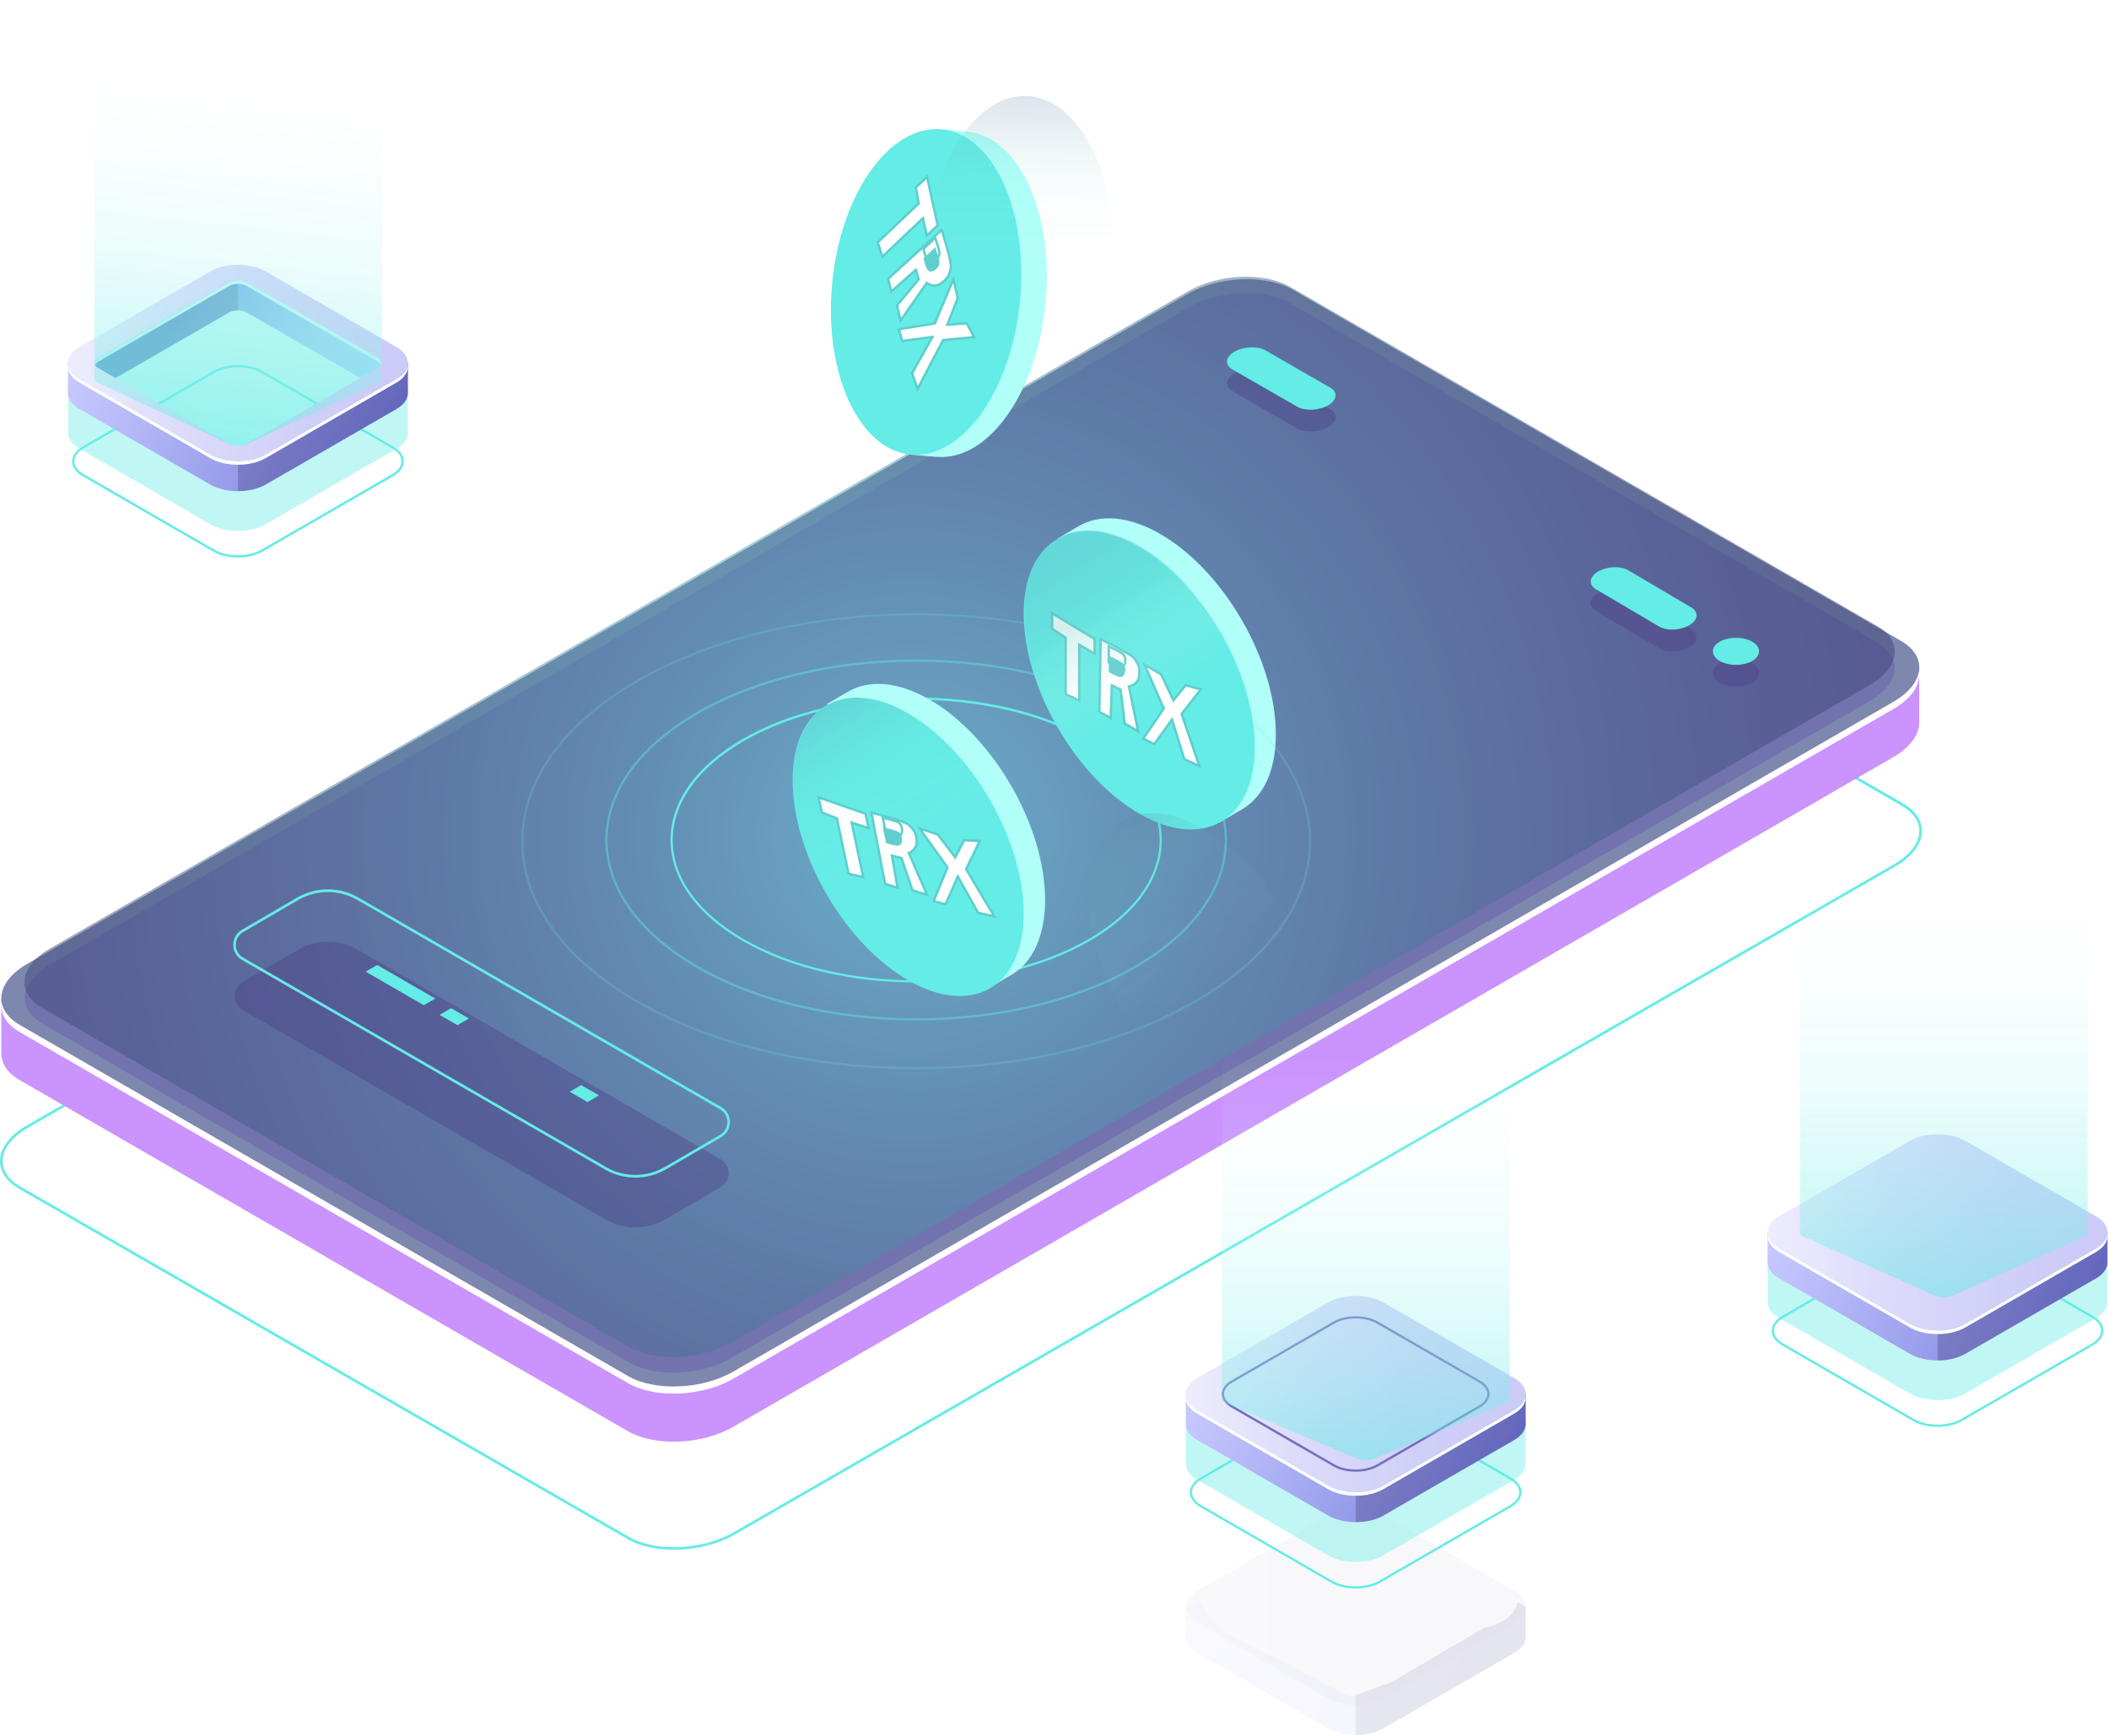 <svg width="894" height="736" viewBox="0 0 894 736" fill="none" xmlns="http://www.w3.org/2000/svg">
<g opacity="0.82">
<path d="M285.738 656.996C278.338 656.996 271.276 655.515 266.034 652.469L8.016 503.927C2.831 500.937 0 496.801 0 492.245C0 486.795 4.092 481.29 11.239 477.181L503.341 193.876C516.71 186.163 537.058 185.352 548.661 192.032L806.68 340.573C811.865 343.564 814.695 347.7 814.695 352.255C814.695 357.705 810.604 363.211 803.457 367.319L311.354 650.624C304.039 654.816 294.65 656.996 285.738 656.996ZM266.595 651.519C277.89 658.03 297.733 657.192 310.794 649.674L802.896 366.369C809.679 362.456 813.574 357.314 813.574 352.283C813.574 348.147 810.912 344.346 806.119 341.579L548.1 193.038C536.806 186.526 516.962 187.364 503.901 194.882L11.771 478.159C4.989 482.072 1.093 487.214 1.093 492.245C1.093 496.381 3.756 500.182 8.548 502.949L266.595 651.519Z" fill="#42E8E0"/>
<path d="M813.572 283.328L776.545 289.714L547.998 157.768C536.543 151.158 516.517 151.97 503.269 159.616L66.033 412.054L0.55 423.341V446.56H0.578C0.55 450.789 3.071 454.851 8.28 457.847L266.124 606.711C277.579 613.321 297.605 612.509 310.853 604.862L802.621 320.943C809.735 316.826 813.432 311.589 813.544 306.575H813.572V283.328Z" fill="#BE7BFE"/>
<path d="M266.129 583.324L8.285 434.46C-3.17 427.85 -1.742 416.283 11.506 408.637L503.274 124.69C516.522 117.043 536.548 116.203 548.003 122.841L805.847 271.705C817.302 278.315 815.873 289.882 802.626 297.528L310.858 581.475C297.61 589.093 277.584 589.934 266.129 583.324Z" fill="#626C9C"/>
<path d="M802.625 297.528L310.857 581.475C297.609 589.122 277.583 589.962 266.127 583.324L8.284 434.46C3.691 431.799 1.198 428.354 0.666 424.685C-0.034 429.447 2.43 434.096 8.284 437.485L266.127 586.321C277.583 592.931 297.609 592.118 310.857 584.472L802.625 300.553C810.551 295.988 814.22 289.994 813.436 284.504C812.763 289.098 809.122 293.775 802.625 297.528Z" fill="white"/>
<path opacity="0.51" d="M266.638 577.554L17.982 433.956C6.89 427.542 8.291 416.367 21.09 408.973L503.728 130.403C516.527 123.009 535.909 122.197 547 128.611L795.657 272.209C806.748 278.623 805.348 289.798 792.548 297.192L309.911 575.762C297.111 583.156 277.729 583.968 266.638 577.554Z" fill="#453C9E"/>
<path opacity="0.5" d="M266.558 570.965L17.842 427.248C6.749 420.829 8.149 409.644 20.952 402.244L503.704 123.443C516.507 116.043 535.893 115.23 546.987 121.649L795.702 265.366C806.796 271.786 805.396 282.97 792.593 290.37L309.841 569.171C297.038 576.571 277.652 577.384 266.558 570.965Z" fill="url(#paint0_radial)"/>
<path opacity="0.4" d="M742.801 289.391C738.968 291.635 732.798 291.635 728.966 289.391C725.134 287.147 725.134 283.494 728.966 281.25C732.798 279.006 738.968 279.006 742.801 281.25C746.604 283.494 746.604 287.147 742.801 289.391Z" fill="#24126A"/>
<path opacity="0.4" d="M690.2 250.94L716.98 266.75C720.241 268.687 719.851 272.048 716.061 274.27C712.271 276.492 706.558 276.748 703.298 274.811L676.517 259.002C673.256 257.065 673.647 253.703 677.437 251.481C681.199 249.259 686.912 249.032 690.2 250.94Z" fill="#24126A"/>
<path opacity="0.4" d="M536.414 157.754L563.881 173.551C567.225 175.486 566.825 178.845 562.938 181.065C559.05 183.285 553.22 183.541 549.847 181.606L522.38 165.809C519.036 163.873 519.436 160.515 523.323 158.295C527.182 156.046 533.041 155.818 536.414 157.754Z" fill="#24126A"/>
<path d="M742.791 280.185C738.961 282.429 732.794 282.429 728.964 280.185C725.134 277.942 725.134 274.288 728.964 272.044C732.794 269.8 738.961 269.8 742.791 272.044C746.622 274.288 746.593 277.942 742.791 280.185Z" fill="#42E8E0"/>
<path d="M690.2 241.746L716.98 257.548C720.241 259.484 719.851 262.844 716.061 265.065C712.271 267.286 706.558 267.542 703.298 265.606L676.517 249.804C673.256 247.867 673.647 244.508 677.437 242.287C681.199 240.066 686.912 239.809 690.2 241.746Z" fill="#42E8E0"/>
<path d="M536.414 148.528L563.881 164.338C567.225 166.275 566.825 169.636 562.938 171.858C559.05 174.08 553.22 174.336 549.847 172.399L522.38 156.59C519.036 154.652 519.436 151.291 523.323 149.069C527.182 146.847 533.041 146.619 536.414 148.528Z" fill="#42E8E0"/>
<path d="M821.339 604.89C817.558 604.89 813.777 604.05 810.892 602.397L755.492 570.412C752.607 568.759 751.038 566.519 751.038 564.11C751.038 561.701 752.635 559.461 755.492 557.808L810.892 525.823C816.662 522.518 826.016 522.49 831.786 525.823L887.186 557.808C890.071 559.461 891.64 561.701 891.64 564.11C891.64 566.519 890.043 568.759 887.186 570.412L831.786 602.397C828.901 604.05 825.12 604.89 821.339 604.89ZM821.339 524.282C817.726 524.282 814.113 525.067 811.368 526.663L755.968 558.648C753.391 560.133 751.991 562.065 751.991 564.11C751.991 566.155 753.391 568.087 755.968 569.572L811.368 601.557C816.858 604.722 825.792 604.722 831.282 601.557L886.682 569.572C889.231 568.087 890.659 566.155 890.659 564.11C890.659 562.065 889.259 560.133 886.682 558.648L831.282 526.663C828.537 525.067 824.924 524.282 821.339 524.282Z" fill="#42E8E0"/>
<path opacity="0.4" d="M893.343 551.814V532.853L889.87 530.92C888.89 536.858 881.916 540.751 876.09 541.563L836.402 564.782L819.065 571.028L763.777 542.487L765.066 541.759C760.332 539.547 757.783 534.505 755.235 529.884L751.509 532.096L749.297 532.713V552.01C749.297 554.475 750.921 556.94 754.17 558.788L809.57 590.774C816.068 594.527 826.599 594.527 833.097 590.774L888.498 558.788C891.691 556.94 893.315 554.531 893.371 552.122C893.371 552.038 893.343 551.926 893.343 551.814Z" fill="#42E8E0"/>
<path d="M893.345 534.954V522.406L889.872 520.473C888.892 526.411 881.917 530.304 876.092 531.116L836.404 554.335L819.067 560.581L763.779 532.041L765.067 531.313C760.334 529.1 757.785 524.058 755.236 519.437L751.511 521.65L749.299 522.266V535.15C749.299 537.614 750.923 540.079 754.172 541.928L809.572 573.913C816.07 577.666 826.601 577.666 833.099 573.913L888.499 541.928C891.692 540.079 893.317 537.67 893.373 535.262C893.373 535.178 893.345 535.066 893.345 534.954Z" fill="url(#paint1_linear)"/>
<path opacity="0.3" d="M876.09 531.116L836.403 554.335L821.334 559.769V576.742C825.592 576.742 829.849 575.817 833.098 573.941L888.498 541.955C891.691 540.107 893.316 537.698 893.372 535.289C893.372 535.177 893.372 535.065 893.372 534.953V522.406L890.207 520.641H889.87C888.778 526.467 881.888 530.304 876.09 531.116Z" fill="#0F054C"/>
<path d="M809.571 561.197L754.171 529.212C747.673 525.459 747.673 519.381 754.171 515.628L809.571 483.642C816.069 479.889 826.6 479.889 833.098 483.642L888.498 515.628C894.996 519.381 894.996 525.459 888.498 529.212L833.098 561.197C826.6 564.922 816.041 564.922 809.571 561.197Z" fill="url(#paint2_linear)"/>
<path d="M888.499 529.212L833.099 561.197C826.601 564.95 816.07 564.95 809.572 561.197L754.172 529.212C751.259 527.531 749.663 525.403 749.355 523.19C748.962 525.907 750.587 528.68 754.172 530.752L809.572 562.738C816.07 566.491 826.601 566.491 833.099 562.738L888.499 530.752C892.085 528.68 893.681 525.879 893.317 523.19C892.981 525.375 891.384 527.531 888.499 529.212Z" fill="white"/>
<g opacity="0.3">
<path opacity="0.3" d="M646.706 693.732V681.184L643.233 679.251C642.252 685.189 635.278 689.082 629.453 689.895L589.765 713.113L572.428 719.359L517.14 690.819L518.428 690.091C513.695 687.878 511.146 682.836 508.597 678.215L504.872 680.428L502.66 681.044V693.928C502.66 696.392 504.284 698.857 507.533 700.706L562.933 732.691C569.431 736.444 579.962 736.444 586.46 732.691L641.86 700.706C645.053 698.857 646.678 696.448 646.734 694.04C646.706 693.956 646.678 693.844 646.706 693.732Z" fill="url(#paint3_linear)"/>
<path opacity="0.3" d="M629.451 689.894L589.764 713.113L574.695 718.547V735.52C578.952 735.52 583.21 734.595 586.459 732.719L641.859 700.733C645.052 698.885 646.676 696.476 646.732 694.068C646.732 693.955 646.732 693.843 646.732 693.731V681.184L643.567 679.419H643.231C642.111 685.245 635.221 689.082 629.451 689.894Z" fill="#0F054C"/>
<g opacity="0.3">
<path opacity="0.3" d="M562.903 719.975L507.503 687.99C501.005 684.237 501.005 678.159 507.503 674.406L562.903 642.421C569.401 638.667 579.932 638.667 586.43 642.421L641.83 674.406C648.328 678.159 648.328 684.237 641.83 687.99L586.43 719.975C579.932 723.7 569.373 723.7 562.903 719.975Z" fill="url(#paint4_linear)"/>
</g>
<g opacity="0.3">
<path opacity="0.3" d="M562.903 719.975L507.503 687.99C501.005 684.237 501.005 678.159 507.503 674.406L562.903 642.421C569.401 638.667 579.932 638.667 586.43 642.421L641.83 674.406C648.328 678.159 648.328 684.237 641.83 687.99L586.43 719.975C579.932 723.7 569.373 723.7 562.903 719.975Z" fill="#0F054C"/>
</g>
</g>
<path d="M574.67 673.426C570.889 673.426 567.108 672.585 564.223 670.933L508.823 638.947C505.938 637.295 504.369 635.054 504.369 632.646C504.369 630.237 505.966 627.996 508.823 626.344L564.223 594.358C569.992 591.025 579.347 591.025 585.117 594.358L640.517 626.344C643.402 627.996 644.97 630.237 644.97 632.646C644.97 635.054 643.374 637.295 640.517 638.947L585.117 670.933C582.232 672.613 578.451 673.426 574.67 673.426ZM564.699 670.093C570.189 673.257 579.123 673.257 584.613 670.093L640.013 638.107C642.59 636.623 643.99 634.69 643.99 632.646C643.99 630.601 642.59 628.668 640.013 627.184L584.613 595.199C579.123 592.034 570.189 592.034 564.699 595.199L509.299 627.184C506.722 628.668 505.322 630.601 505.322 632.646C505.322 634.69 506.722 636.623 509.299 638.107L564.699 670.093Z" fill="#42E8E0"/>
<path opacity="0.4" d="M646.709 620.378V601.417L643.236 599.484C642.256 605.422 635.282 609.315 629.456 610.127L589.768 633.346L572.431 639.592L517.143 611.051L518.431 610.323C513.698 608.111 511.149 603.069 508.6 598.448L504.875 600.66L502.663 601.277V620.574C502.663 623.039 504.287 625.504 507.536 627.352L562.936 659.338C569.434 663.091 579.965 663.091 586.463 659.338L641.863 627.352C645.056 625.504 646.681 623.095 646.737 620.686C646.709 620.574 646.681 620.462 646.709 620.378Z" fill="#42E8E0"/>
<path d="M646.712 603.489V590.941L643.239 589.009C642.259 594.946 635.285 598.84 629.459 599.652L589.771 622.871L572.434 629.116L517.146 600.576L518.434 599.848C513.701 597.635 511.152 592.594 508.604 587.972L504.878 590.185L502.666 590.801V603.685C502.666 606.15 504.29 608.614 507.539 610.463L562.94 642.448C569.437 646.201 579.968 646.201 586.466 642.448L641.867 610.463C645.06 608.614 646.684 606.206 646.74 603.797C646.712 603.713 646.684 603.601 646.712 603.489Z" fill="url(#paint5_linear)"/>
<path opacity="0.3" d="M629.458 599.652L589.77 622.871L574.701 628.304V645.277C578.959 645.277 583.216 644.353 586.465 642.476L641.865 610.491C645.058 608.643 646.682 606.234 646.739 603.825C646.739 603.713 646.739 603.601 646.739 603.489V590.941L643.574 589.177H643.237C642.117 595.002 635.227 598.868 629.458 599.652Z" fill="#0F054C"/>
<path d="M562.91 629.733L507.509 597.747C501.012 593.994 501.012 587.916 507.509 584.163L562.91 552.178C569.408 548.425 579.939 548.425 586.437 552.178L641.837 584.163C648.335 587.916 648.335 593.994 641.837 597.747L586.437 629.733C579.939 633.486 569.38 633.486 562.91 629.733Z" fill="url(#paint6_linear)"/>
<path d="M574.675 623.907C571.258 623.907 567.841 623.151 565.237 621.666L521.964 596.683C519.359 595.17 517.931 593.154 517.931 590.941C517.931 588.757 519.359 586.712 521.964 585.228L565.237 560.244C570.446 557.247 578.905 557.247 584.114 560.244L627.387 585.228C629.992 586.74 631.42 588.757 631.42 590.969C631.42 593.154 629.992 595.198 627.387 596.683L584.114 621.666C581.509 623.179 578.092 623.907 574.675 623.907ZM565.713 620.826C570.642 623.683 578.68 623.683 583.61 620.826L626.883 595.843C629.179 594.526 630.44 592.79 630.44 590.969C630.44 589.149 629.179 587.412 626.883 586.068L583.61 561.084C578.68 558.228 570.642 558.228 565.713 561.084L522.44 586.068C520.143 587.384 518.883 589.121 518.883 590.941C518.883 592.762 520.143 594.498 522.44 595.815L565.713 620.826Z" fill="#5351AF"/>
<path d="M641.838 597.747L586.438 629.733C579.94 633.486 569.409 633.486 562.911 629.733L507.511 597.747C504.598 596.067 503.001 593.938 502.693 591.726C502.301 594.442 503.926 597.215 507.511 599.288L562.911 631.273C569.409 635.026 579.94 635.026 586.438 631.273L641.838 599.288C645.423 597.215 647.019 594.414 646.655 591.726C646.319 593.938 644.723 596.067 641.838 597.747Z" fill="white"/>
<path d="M100.858 236.358C97.076 236.358 93.295 235.518 90.411 233.865L35.01 201.88C32.126 200.227 30.557 197.987 30.557 195.578C30.557 193.169 32.154 190.929 35.01 189.276L90.411 157.291C96.18 153.958 105.535 153.958 111.305 157.291L166.705 189.276C169.59 190.929 171.158 193.169 171.158 195.578C171.158 197.987 169.562 200.227 166.705 201.88L111.305 233.865C108.42 235.518 104.639 236.358 100.858 236.358ZM100.858 155.722C97.245 155.722 93.659 156.507 90.887 158.103L35.486 190.088C32.91 191.573 31.509 193.505 31.509 195.55C31.509 197.595 32.91 199.527 35.486 201.012L90.887 232.997C96.376 236.162 105.311 236.162 110.801 232.997L166.201 201.012C168.778 199.527 170.178 197.595 170.178 195.55C170.178 193.505 168.778 191.573 166.201 190.088L110.801 158.103C108.084 156.535 104.471 155.722 100.858 155.722Z" fill="#42E8E0"/>
<path opacity="0.4" d="M172.895 183.282V164.321L169.422 162.388C168.442 168.326 161.468 172.219 155.642 173.031L115.954 196.25L98.617 202.496L43.329 173.956L44.618 173.228C39.884 171.015 37.335 165.973 34.787 161.352L31.062 163.565L28.849 164.181V183.479C28.849 185.943 30.473 188.408 33.722 190.257L89.123 222.242C95.621 225.995 106.152 225.995 112.65 222.242L168.05 190.257C171.243 188.408 172.867 185.999 172.923 183.591C172.895 183.507 172.895 183.395 172.895 183.282Z" fill="#42E8E0"/>
<path d="M172.892 166.421V153.874L169.419 151.941C168.438 157.879 161.464 161.772 155.639 162.584L115.923 185.803L98.586 192.049L43.298 163.508L44.586 162.78C39.853 160.568 37.304 155.526 34.755 150.905L31.03 153.117L28.817 153.734V166.617C28.817 169.082 30.442 171.547 33.691 173.395L89.091 205.409C95.589 209.162 106.12 209.162 112.618 205.409L168.018 173.423C171.211 171.575 172.836 169.166 172.892 166.757C172.892 166.645 172.892 166.533 172.892 166.421Z" fill="url(#paint7_linear)"/>
<path opacity="0.3" d="M155.637 162.584L115.922 185.803L100.853 191.237V208.21C105.11 208.21 109.368 207.286 112.617 205.409L168.017 173.424C171.21 171.575 172.834 169.166 172.89 166.758C172.89 166.646 172.89 166.534 172.89 166.422V153.874L169.725 152.109H169.389C168.297 157.935 161.407 161.772 155.637 162.584Z" fill="#0F054C"/>
<path d="M44.591 162.78L97.078 132.475C99.151 131.271 102.54 131.271 104.612 132.475L156.203 162.248L155.643 162.584C161.469 161.772 168.443 157.879 169.423 151.941L111.53 119.732L94.697 115.278L80.973 123.345L34.76 150.905C37.309 155.526 39.857 160.568 44.591 162.78Z" fill="url(#paint8_linear)"/>
<path opacity="0.3" d="M100.856 116.931L94.666 115.306L80.942 123.373L34.728 150.933C37.277 155.526 39.826 160.595 44.559 162.808L97.046 132.503C98.083 131.915 99.455 131.607 100.828 131.607V116.931H100.856Z" fill="#0F054C"/>
<path d="M89.091 192.637L33.69 160.652C27.192 156.899 27.192 150.821 33.69 147.068L89.091 115.082C95.588 111.329 106.12 111.329 112.617 115.082L168.018 147.068C174.516 150.821 174.516 156.899 168.018 160.652L112.617 192.637C106.148 196.39 95.588 196.39 89.091 192.637ZM104.635 119.704C102.563 118.499 99.174 118.499 97.101 119.704L41.701 151.689C39.628 152.893 39.628 154.826 41.701 156.03L97.101 188.016C99.174 189.22 102.563 189.22 104.635 188.016L160.035 156.03C162.108 154.826 162.108 152.893 160.035 151.689L104.635 119.704Z" fill="url(#paint9_linear)"/>
<path d="M160.041 151.689L104.64 119.704C102.568 118.499 99.179 118.499 97.106 119.704L41.706 151.689C40.334 152.501 39.858 153.621 40.334 154.658C40.558 154.154 41.034 153.677 41.706 153.257L97.106 121.272C99.179 120.068 102.568 120.068 104.64 121.272L160.041 153.257C160.741 153.649 161.189 154.126 161.413 154.658C161.861 153.621 161.413 152.501 160.041 151.689Z" fill="white"/>
<path d="M168.02 160.652L112.62 192.637C106.122 196.39 95.591 196.39 89.093 192.637L33.693 160.652C30.78 158.971 29.183 156.843 28.875 154.63C28.483 157.347 30.108 160.119 33.693 162.192L89.093 194.205C95.591 197.959 106.122 197.959 112.62 194.205L168.02 162.22C171.605 160.147 173.201 157.347 172.837 154.658C172.529 156.843 170.933 158.999 168.02 160.652Z" fill="white"/>
<path d="M90.664 191.741L35.264 159.756C29.634 156.507 29.634 151.213 35.264 147.964L90.664 115.979C96.293 112.73 105.452 112.73 111.054 115.979L166.454 147.964C172.084 151.213 172.084 156.507 166.454 159.728L111.054 191.713C105.424 194.99 96.293 194.99 90.664 191.741ZM106.18 118.808C103.239 117.099 98.45 117.099 95.509 118.808L40.109 150.793C37.168 152.501 37.168 155.246 40.109 156.955L95.509 188.94C98.45 190.649 103.239 190.649 106.18 188.94L161.581 156.955C164.521 155.246 164.521 152.501 161.581 150.793L106.18 118.808Z" fill="url(#paint10_linear)"/>
<path opacity="0.4" d="M104.643 119.704C102.57 118.499 99.181 118.499 97.108 119.704L41.708 151.689C39.636 152.893 39.636 154.826 41.708 156.03L97.108 188.016C99.181 189.22 102.57 189.22 104.643 188.016L160.043 156.03C162.115 154.826 162.115 152.893 160.043 151.689L104.643 119.704Z" fill="#42E8E0"/>
<path opacity="0.5" d="M162 160.49V0H40.002V160.49C39.974 161.15 40.508 161.787 41.549 162.288L97.202 188.266C99.284 189.245 102.689 189.245 104.771 188.266L160.424 162.288C161.493 161.81 162.028 161.15 162 160.49Z" fill="url(#paint11_linear)"/>
<path opacity="0.5" d="M639.999 593.206V448H518.002V593.206C517.973 593.803 518.508 594.379 519.549 594.832L575.202 618.336C577.284 619.221 580.689 619.221 582.771 618.336L638.424 594.832C639.493 594.399 640.028 593.803 639.999 593.206Z" fill="url(#paint12_linear)"/>
<path opacity="0.5" d="M884.999 522.546V368H763.002V522.546C762.973 523.182 763.508 523.795 764.549 524.277L820.202 549.294C822.284 550.235 825.689 550.235 827.771 549.294L883.424 524.277C884.493 523.817 885.028 523.182 884.999 522.546Z" fill="url(#paint13_linear)"/>
<path d="M540.829 311.326C540.829 280.07 518.935 242.059 491.924 226.417C478.391 218.596 466.144 217.867 457.308 223.025L448.052 228.435L450.737 228.687C445.871 234.658 443.019 243.488 443.019 254.729C443.019 285.985 464.913 323.997 491.924 339.639C501.207 345.021 509.875 347.039 517.257 346.114L517.062 348.609L526.457 343.115C526.485 343.087 526.541 343.058 526.568 343.058L526.96 342.834H526.932C535.544 337.564 540.829 326.716 540.829 311.326Z" fill="#9FFFF8"/>
<path d="M517.568 348.369C536.697 337.325 536.699 301.516 517.572 268.388C498.446 235.261 467.433 217.359 448.304 228.404C429.175 239.448 429.173 275.257 448.3 308.384C467.427 341.512 498.439 359.414 517.568 348.369Z" fill="#42E8E0"/>
<path d="M426.866 176.196C444.987 150.765 449.189 107.1 436.221 78.699C429.723 64.471 420.172 56.741 409.949 55.789L399.278 54.836L401.323 56.601C393.872 58.646 386.45 64.163 379.924 73.294C361.803 98.725 357.602 142.39 370.542 170.79C374.995 180.565 380.905 187.259 387.459 190.788L385.862 192.693L396.701 193.673C396.757 193.673 396.785 193.673 396.841 193.673L397.289 193.701L397.262 193.673C407.316 194.457 417.96 188.688 426.866 176.196Z" fill="#9FFFF8"/>
<path d="M432.386 127.593C436.043 89.515 421.183 56.935 399.195 54.823C377.208 52.712 356.419 81.868 352.762 119.945C349.105 158.023 363.965 190.603 385.952 192.715C407.94 194.826 428.728 165.67 432.386 127.593Z" fill="#42E8E0"/>
<path opacity="0.4" d="M388.361 432.61C354.668 432.61 320.947 425.177 295.3 410.311C270.352 395.838 256.606 376.597 256.606 356.094C256.606 335.59 270.352 316.349 295.3 301.876C346.622 272.117 430.1 272.145 481.422 301.876C506.371 316.349 520.116 335.59 520.116 356.094C520.116 376.597 506.371 395.866 481.422 410.311L481.171 409.891L481.422 410.311C455.775 425.177 422.082 432.61 388.361 432.61ZM388.361 280.531C354.836 280.531 321.31 287.936 295.775 302.717C271.134 316.994 257.584 335.955 257.584 356.094C257.584 376.233 271.162 395.193 295.803 409.47C346.845 439.061 429.905 439.061 480.947 409.47C505.589 395.193 519.138 376.233 519.138 356.094C519.138 335.955 505.561 316.994 480.919 302.717C455.412 287.908 421.887 280.531 388.361 280.531Z" fill="#42E8E0"/>
<path opacity="0.2" d="M388.361 453.322C345.518 453.322 302.675 443.934 270.074 425.129C238.396 406.855 220.934 382.545 220.934 356.671C220.934 330.796 238.396 306.459 270.074 288.212C335.304 250.602 441.418 250.602 506.649 288.212C538.326 306.487 555.788 330.796 555.788 356.671C555.788 382.545 538.326 406.883 506.649 425.129C474.047 443.906 431.204 453.322 388.361 453.322ZM388.361 260.913C345.686 260.913 303.039 270.274 270.55 288.995C239.18 307.073 221.886 331.104 221.886 356.615C221.886 382.154 239.152 406.156 270.55 424.235C335.5 461.677 441.195 461.677 506.145 424.235C537.515 406.156 554.809 382.126 554.809 356.615C554.809 331.076 537.543 307.073 506.145 288.995C473.684 270.274 431.036 260.913 388.361 260.913Z" fill="#42E8E0"/>
<path d="M388.361 416.5C361.717 416.5 335.101 410.636 314.817 398.907C295.093 387.487 284.223 372.279 284.223 356.089C284.223 339.898 295.093 324.69 314.817 313.27C355.385 289.812 421.365 289.812 461.905 313.27C481.629 324.69 492.499 339.898 492.499 356.089C492.499 372.279 481.629 387.487 461.905 398.907L461.653 398.486L461.905 398.907C441.649 410.636 415.005 416.5 388.361 416.5ZM388.361 296.687C361.913 296.687 335.437 302.523 315.293 314.168C295.878 325.392 285.175 340.291 285.175 356.145C285.175 371.998 295.878 386.87 315.293 398.121C355.582 421.411 421.141 421.411 461.429 398.121C480.845 386.898 491.547 371.998 491.547 356.173C491.547 340.347 480.845 325.448 461.429 314.196C441.285 302.495 414.837 296.687 388.361 296.687Z" fill="#42E8E0"/>
<path d="M443.019 381.518C443.019 350.263 421.126 312.251 394.115 296.609C380.581 288.788 368.334 288.059 359.498 293.217L350.243 298.627L352.927 298.88C348.062 304.851 345.21 313.681 345.21 324.922C345.21 356.177 367.104 394.189 394.115 409.831C403.398 415.213 412.066 417.231 419.448 416.306L419.252 418.801L428.647 413.307C428.675 413.279 428.731 413.251 428.759 413.251L429.15 413.027H429.123C437.735 407.757 443.019 396.88 443.019 381.518Z" fill="#9FFFF8"/>
<path d="M419.608 419.006C438.737 407.962 438.739 372.153 419.612 339.026C400.485 305.898 369.472 287.996 350.343 299.041C331.214 310.085 331.212 345.894 350.339 379.021C369.466 412.149 400.479 430.051 419.608 419.006Z" fill="#42E8E0"/>
<path opacity="0.4" d="M256.636 516.916L102.815 428.102C98.277 425.469 98.277 418.943 102.815 416.31L126.285 402.642C134.128 398.105 143.819 398.105 151.661 402.642L305.482 491.456C310.019 494.089 310.019 500.615 305.482 503.248L282.011 516.916C274.141 521.453 264.478 521.453 256.636 516.916Z" fill="#24126A"/>
<path d="M179.642 426.141L155.023 411.913L159.896 409.084L184.515 423.313L179.642 426.141Z" fill="#42E8E0"/>
<path d="M249.049 467.201L241.487 462.832L246.36 460.003L253.923 464.372L249.049 467.201Z" fill="#42E8E0"/>
<path d="M193.897 434.6L186.334 430.231L191.236 427.402L198.798 431.771L193.897 434.6Z" fill="#42E8E0"/>
<path d="M269.321 499.215C264.84 499.215 260.359 498.066 256.353 495.742L102.532 406.928C100.236 405.583 98.863 403.203 98.863 400.542C98.863 397.881 100.236 395.5 102.532 394.156L126.003 380.488C134.014 375.867 143.928 375.867 151.939 380.488L305.76 469.302C308.056 470.618 309.429 473.027 309.429 475.688C309.429 478.349 308.056 480.729 305.76 482.074L282.289 495.742C278.284 498.066 273.802 499.215 269.321 499.215ZM138.971 378.163C134.686 378.163 130.4 379.256 126.563 381.468L103.092 395.136C101.132 396.257 99.956 398.301 99.956 400.542C99.956 402.811 101.132 404.827 103.092 405.947L256.913 494.761C264.56 499.187 274.083 499.187 281.729 494.761L305.2 481.093C307.16 479.973 308.337 477.929 308.337 475.688C308.337 473.419 307.16 471.403 305.2 470.282L151.379 381.468C147.569 379.284 143.284 378.163 138.971 378.163Z" fill="#42E8E0"/>
<g filter="url(#filter0_d)">
<path d="M493.33 296.366L485.205 277.794L492.17 281.857L497.393 292.884L502.616 286.5L509 288.241L500.875 298.687L508.42 320.741L502.036 317.839L496.812 301.009L489.268 311.455L484.625 309.134L493.33 296.366Z" fill="white"/>
<path d="M493.33 296.366L485.205 277.794L492.17 281.857L497.393 292.884L502.616 286.5L509 288.241L500.875 298.687L508.42 320.741L502.036 317.839L496.812 301.009L489.268 311.455L484.625 309.134L493.33 296.366Z" stroke="#3BC3C3"/>
</g>
<g filter="url(#filter1_d)">
<path d="M446 262.529V256L464 266.882V273.14L457.5 269.331V293L451.75 290.279V266.338L446 262.529Z" fill="white"/>
<path d="M446 262.529V256L464 266.882V273.14L457.5 269.331V293L451.75 290.279V266.338L446 262.529Z" stroke="#3BC3C3"/>
</g>
<g filter="url(#filter2_d)">
<path d="M466 297.715L466.567 267C466.567 267 479.5 273.061 480.946 275.294C482.392 277.527 483.357 278.644 482.875 282.552C482.392 286.46 478.535 287.018 478.535 287.018L482.433 306L476.767 302.704L475.067 288.423L471.303 286.549L470.821 300.417L466 297.715Z" fill="white"/>
<path d="M466 297.715L466.567 267C466.567 267 479.5 273.061 480.946 275.294C482.392 277.527 483.357 278.644 482.875 282.552C482.392 286.46 478.535 287.018 478.535 287.018L482.433 306L476.767 302.704L475.067 288.423L471.303 286.549L470.821 300.417L466 297.715Z" stroke="#3BC3C3"/>
</g>
<g filter="url(#filter3_i)">
<path d="M470 274V280.882C470 280.882 473.642 283 474.846 283C476.462 283 477 281.412 477 279.824C477 278.316 476.462 277.706 475.923 277.176C475.072 276.339 470 274 470 274Z" fill="#3BC3C3"/>
</g>
<path d="M470 274V280.882C470 280.882 473.642 283 474.846 283C476.462 283 477 281.412 477 279.824C477 278.316 476.462 277.706 475.923 277.176C475.072 276.339 470 274 470 274Z" stroke="#3BC3C3"/>
<g filter="url(#filter4_d)">
<path d="M401.654 363.734L389.865 347.244L397.518 349.778L404.909 359.487L408.699 352.161L415.305 352.544L409.516 364.445L421.458 384.462L414.612 382.943L406.021 367.556L400.8 379.337L395.777 378.026L401.654 363.734Z" fill="white"/>
<path d="M401.654 363.734L389.865 347.244L397.518 349.778L404.909 359.487L408.699 352.161L415.305 352.544L409.516 364.445L421.458 384.462L414.612 382.943L406.021 367.556L400.8 379.337L395.777 378.026L401.654 363.734Z" stroke="#3BC3C3"/>
</g>
<g filter="url(#filter5_d)">
<path d="M348.35 340.415L347 334.027L366.861 340.952L368.155 347.074L361.008 344.692L365.902 367.849L359.714 366.376L354.763 342.953L348.35 340.415Z" fill="white"/>
<path d="M348.35 340.415L347 334.027L366.861 340.952L368.155 347.074L361.008 344.692L365.902 367.849L359.714 366.376L354.763 342.953L348.35 340.415Z" stroke="#3BC3C3"/>
</g>
<g filter="url(#filter6_d)">
<path d="M375.193 370.705L369.397 340.537C369.397 340.537 383.303 343.792 385.18 345.678C387.057 347.564 388.232 348.457 388.568 352.38C388.904 356.303 385.246 357.647 385.246 357.647L392.985 375.413L386.759 373.36L382.143 359.739L378.073 358.684L380.469 372.352L375.193 370.705Z" fill="white"/>
<path d="M375.193 370.705L369.397 340.537C369.397 340.537 383.303 343.792 385.18 345.678C387.057 347.564 388.232 348.457 388.568 352.38C388.904 356.303 385.246 357.647 385.246 357.647L392.985 375.413L386.759 373.36L382.143 359.739L378.073 358.684L380.469 372.352L375.193 370.705Z" stroke="#3BC3C3"/>
</g>
<g filter="url(#filter7_i)">
<path d="M374.203 346.675L375.626 353.409C375.626 353.409 379.628 354.728 380.806 354.479C382.386 354.145 382.585 352.479 382.256 350.926C381.944 349.45 381.291 348.965 380.655 348.558C379.649 347.915 374.203 346.675 374.203 346.675Z" fill="#3BC3C3"/>
</g>
<path d="M374.203 346.675L375.626 353.409C375.626 353.409 379.628 354.728 380.806 354.479C382.386 354.145 382.585 352.479 382.256 350.926C381.944 349.45 381.291 348.965 380.655 348.558C379.649 347.915 374.203 346.675 374.203 346.675Z" stroke="#3BC3C3"/>
<g filter="url(#filter8_d)">
<path d="M396.253 133.12L404.139 114.445L405.983 122.294L401.575 133.671L409.802 133.069L412.931 138.899L399.76 140.191L388.949 160.841L386.662 154.212L395.28 138.841L382.509 140.554L380.999 135.588L396.253 133.12Z" fill="white"/>
<path d="M396.253 133.12L404.139 114.445L405.983 122.294L401.575 133.671L409.802 133.069L412.931 138.899L399.76 140.191L388.949 160.841L386.662 154.212L395.28 138.841L382.509 140.554L380.999 135.588L396.253 133.12Z" stroke="#3BC3C3"/>
</g>
<g filter="url(#filter9_d)">
<path d="M388.239 75.493L392.977 71L397.466 91.549L392.925 95.855L391.216 88.517L374.041 104.804L372.059 98.76L389.431 82.286L388.239 75.493Z" fill="white"/>
<path d="M388.239 75.493L392.977 71L397.466 91.549L392.925 95.855L391.216 88.517L374.041 104.804L372.059 98.76L389.431 82.286L388.239 75.493Z" stroke="#3BC3C3"/>
</g>
<g filter="url(#filter10_d)">
<path d="M376.469 114.216L399.146 93.493C399.146 93.493 403.648 107.048 403.022 109.634C402.397 112.22 402.25 113.688 399.083 116.027C395.915 118.366 392.856 115.952 392.856 115.952L381.765 131.841L380.257 125.462L389.45 114.401L388.22 110.381L377.826 119.574L376.469 114.216Z" fill="white"/>
<path d="M376.469 114.216L399.146 93.493C399.146 93.493 403.648 107.048 403.022 109.634C402.397 112.22 402.25 113.688 399.083 116.027C395.915 118.366 392.856 115.952 392.856 115.952L381.765 131.841L380.257 125.462L389.45 114.401L388.22 110.381L377.826 119.574L376.469 114.216Z" stroke="#3BC3C3"/>
</g>
<g filter="url(#filter11_i)">
<path d="M396.429 100.801L391.435 105.536C391.435 105.536 392.405 109.636 393.233 110.51C394.345 111.682 395.868 110.98 397.02 109.887C398.115 108.85 398.186 108.039 398.2 107.284C398.222 106.091 396.429 100.801 396.429 100.801Z" fill="#3BC3C3"/>
</g>
<path d="M396.429 100.801L391.435 105.536C391.435 105.536 392.405 109.636 393.233 110.51C394.345 111.682 395.868 110.98 397.02 109.887C398.115 108.85 398.186 108.039 398.2 107.284C398.222 106.091 396.429 100.801 396.429 100.801Z" stroke="#3BC3C3"/>
<path d="M419.901 418.964C439.03 407.919 439.032 372.11 419.905 338.983C400.778 305.855 369.765 287.953 350.636 298.998C331.507 310.042 331.505 345.851 350.632 378.978C369.759 412.106 400.771 430.008 419.901 418.964Z" fill="url(#paint14_linear)"/>
<path d="M544.901 467.964C564.03 456.919 564.032 421.11 544.905 387.983C525.778 354.855 494.765 336.953 475.636 347.998C456.507 359.042 456.505 394.851 475.632 427.978C494.759 461.106 525.771 479.008 544.901 467.964Z" fill="url(#paint15_linear)"/>
<path d="M517.901 347.964C537.03 336.919 537.032 301.11 517.905 267.983C498.778 234.855 467.765 216.953 448.636 227.998C429.507 239.042 429.505 274.851 448.632 307.978C467.759 341.106 498.771 359.008 517.901 347.964Z" fill="url(#paint16_linear)"/>
<path d="M429.469 177.396C451.267 178.33 470.249 148.485 471.867 110.735C473.485 72.985 457.125 41.626 435.327 40.691C413.529 39.757 394.547 69.602 392.929 107.352C391.311 145.102 407.671 176.462 429.469 177.396Z" fill="url(#paint17_linear)"/>
</g>
<defs>
<filter id="filter0_d" x="479.889" y="276.59" width="33.966" height="53.086" filterUnits="userSpaceOnUse" color-interpolation-filters="sRGB">
<feFlood flood-opacity="0" result="BackgroundImageFix"/>
<feColorMatrix in="SourceAlpha" type="matrix" values="0 0 0 0 0 0 0 0 0 0 0 0 0 0 0 0 0 0 127 0"/>
<feOffset dy="4"/>
<feGaussianBlur stdDeviation="2"/>
<feColorMatrix type="matrix" values="0 0 0 0 0.127 0 0 0 0 0.575 0 0 0 0 0.575 0 0 0 1 0"/>
<feBlend mode="normal" in2="BackgroundImageFix" result="effect1_dropShadow"/>
<feBlend mode="normal" in="SourceGraphic" in2="effect1_dropShadow" result="shape"/>
</filter>
<filter id="filter1_d" x="441.5" y="255.113" width="27" height="46.676" filterUnits="userSpaceOnUse" color-interpolation-filters="sRGB">
<feFlood flood-opacity="0" result="BackgroundImageFix"/>
<feColorMatrix in="SourceAlpha" type="matrix" values="0 0 0 0 0 0 0 0 0 0 0 0 0 0 0 0 0 0 127 0"/>
<feOffset dy="4"/>
<feGaussianBlur stdDeviation="2"/>
<feColorMatrix type="matrix" values="0 0 0 0 0.149 0 0 0 0 0.616 0 0 0 0 0.616 0 0 0 1 0"/>
<feBlend mode="normal" in2="BackgroundImageFix" result="effect1_dropShadow"/>
<feBlend mode="normal" in="SourceGraphic" in2="effect1_dropShadow" result="shape"/>
</filter>
<filter id="filter2_d" x="461.495" y="266.22" width="26.005" height="48.774" filterUnits="userSpaceOnUse" color-interpolation-filters="sRGB">
<feFlood flood-opacity="0" result="BackgroundImageFix"/>
<feColorMatrix in="SourceAlpha" type="matrix" values="0 0 0 0 0 0 0 0 0 0 0 0 0 0 0 0 0 0 127 0"/>
<feOffset dy="4"/>
<feGaussianBlur stdDeviation="2"/>
<feColorMatrix type="matrix" values="0 0 0 0 0.127 0 0 0 0 0.575 0 0 0 0 0.575 0 0 0 1 0"/>
<feBlend mode="normal" in2="BackgroundImageFix" result="effect1_dropShadow"/>
<feBlend mode="normal" in="SourceGraphic" in2="effect1_dropShadow" result="shape"/>
</filter>
<filter id="filter3_i" x="469.5" y="273.219" width="8" height="14.281" filterUnits="userSpaceOnUse" color-interpolation-filters="sRGB">
<feFlood flood-opacity="0" result="BackgroundImageFix"/>
<feBlend mode="normal" in="SourceGraphic" in2="BackgroundImageFix" result="shape"/>
<feColorMatrix in="SourceAlpha" type="matrix" values="0 0 0 0 0 0 0 0 0 0 0 0 0 0 0 0 0 0 127 0" result="hardAlpha"/>
<feOffset dy="4"/>
<feGaussianBlur stdDeviation="2"/>
<feComposite in2="hardAlpha" operator="arithmetic" k2="-1" k3="1"/>
<feColorMatrix type="matrix" values="0 0 0 0 0.145 0 0 0 0 0.608 0 0 0 0 0.608 0 0 0 1 0"/>
<feBlend mode="normal" in2="shape" result="effect1_innerShadow"/>
</filter>
<filter id="filter4_d" x="384.328" y="340.968" width="42.727" height="57.481" filterUnits="userSpaceOnUse" color-interpolation-filters="sRGB">
<feFlood flood-opacity="0" result="BackgroundImageFix"/>
<feColorMatrix in="SourceAlpha" type="matrix" values="0 0 0 0 0 0 0 0 0 0 0 0 0 0 0 0 0 0 127 0"/>
<feOffset dy="4"/>
<feGaussianBlur stdDeviation="2"/>
<feColorMatrix type="matrix" values="0 0 0 0 0.127 0 0 0 0 0.575 0 0 0 0 0.575 0 0 0 1 0"/>
<feBlend mode="normal" in2="BackgroundImageFix" result="effect1_dropShadow"/>
<feBlend mode="normal" in="SourceGraphic" in2="effect1_dropShadow" result="shape"/>
</filter>
<filter id="filter5_d" x="342.327" y="329.334" width="34.587" height="49.769" filterUnits="userSpaceOnUse" color-interpolation-filters="sRGB">
<feFlood flood-opacity="0" result="BackgroundImageFix"/>
<feColorMatrix in="SourceAlpha" type="matrix" values="0 0 0 0 0 0 0 0 0 0 0 0 0 0 0 0 0 0 127 0"/>
<feOffset dy="4"/>
<feGaussianBlur stdDeviation="2"/>
<feColorMatrix type="matrix" values="0 0 0 0 0.149 0 0 0 0 0.616 0 0 0 0 0.616 0 0 0 1 0"/>
<feBlend mode="normal" in2="BackgroundImageFix" result="effect1_dropShadow"/>
<feBlend mode="normal" in="SourceGraphic" in2="effect1_dropShadow" result="shape"/>
</filter>
<filter id="filter6_d" x="364.187" y="336.272" width="34.047" height="51.616" filterUnits="userSpaceOnUse" color-interpolation-filters="sRGB">
<feFlood flood-opacity="0" result="BackgroundImageFix"/>
<feColorMatrix in="SourceAlpha" type="matrix" values="0 0 0 0 0 0 0 0 0 0 0 0 0 0 0 0 0 0 127 0"/>
<feOffset dy="4"/>
<feGaussianBlur stdDeviation="2"/>
<feColorMatrix type="matrix" values="0 0 0 0 0.127 0 0 0 0 0.575 0 0 0 0 0.575 0 0 0 1 0"/>
<feBlend mode="normal" in2="BackgroundImageFix" result="effect1_dropShadow"/>
<feBlend mode="normal" in="SourceGraphic" in2="effect1_dropShadow" result="shape"/>
</filter>
<filter id="filter7_i" x="373.553" y="344.36" width="9.953" height="15.713" filterUnits="userSpaceOnUse" color-interpolation-filters="sRGB">
<feFlood flood-opacity="0" result="BackgroundImageFix"/>
<feBlend mode="normal" in="SourceGraphic" in2="BackgroundImageFix" result="shape"/>
<feColorMatrix in="SourceAlpha" type="matrix" values="0 0 0 0 0 0 0 0 0 0 0 0 0 0 0 0 0 0 127 0" result="hardAlpha"/>
<feOffset dy="4"/>
<feGaussianBlur stdDeviation="2"/>
<feComposite in2="hardAlpha" operator="arithmetic" k2="-1" k3="1"/>
<feColorMatrix type="matrix" values="0 0 0 0 0.145 0 0 0 0 0.608 0 0 0 0 0.608 0 0 0 1 0"/>
<feBlend mode="normal" in2="shape" result="effect1_innerShadow"/>
</filter>
<filter id="filter8_d" x="367.392" y="112.661" width="58.582" height="57.864" filterUnits="userSpaceOnUse" color-interpolation-filters="sRGB">
<feFlood flood-opacity="0" result="BackgroundImageFix"/>
<feColorMatrix in="SourceAlpha" type="matrix" values="0 0 0 0 0 0 0 0 0 0 0 0 0 0 0 0 0 0 127 0"/>
<feOffset dy="4"/>
<feGaussianBlur stdDeviation="2"/>
<feColorMatrix type="matrix" values="0 0 0 0 0.127 0 0 0 0 0.575 0 0 0 0 0.575 0 0 0 1 0"/>
<feBlend mode="normal" in2="BackgroundImageFix" result="effect1_dropShadow"/>
<feBlend mode="normal" in="SourceGraphic" in2="effect1_dropShadow" result="shape"/>
</filter>
<filter id="filter9_d" x="361.211" y="70.027" width="49.138" height="48.4" filterUnits="userSpaceOnUse" color-interpolation-filters="sRGB">
<feFlood flood-opacity="0" result="BackgroundImageFix"/>
<feColorMatrix in="SourceAlpha" type="matrix" values="0 0 0 0 0 0 0 0 0 0 0 0 0 0 0 0 0 0 127 0"/>
<feOffset dy="4"/>
<feGaussianBlur stdDeviation="2"/>
<feColorMatrix type="matrix" values="0 0 0 0 0.149 0 0 0 0 0.616 0 0 0 0 0.616 0 0 0 1 0"/>
<feBlend mode="normal" in2="BackgroundImageFix" result="effect1_dropShadow"/>
<feBlend mode="normal" in="SourceGraphic" in2="effect1_dropShadow" result="shape"/>
</filter>
<filter id="filter10_d" x="365.388" y="92.178" width="49.976" height="49.121" filterUnits="userSpaceOnUse" color-interpolation-filters="sRGB">
<feFlood flood-opacity="0" result="BackgroundImageFix"/>
<feColorMatrix in="SourceAlpha" type="matrix" values="0 0 0 0 0 0 0 0 0 0 0 0 0 0 0 0 0 0 127 0"/>
<feOffset dy="4"/>
<feGaussianBlur stdDeviation="2"/>
<feColorMatrix type="matrix" values="0 0 0 0 0.127 0 0 0 0 0.575 0 0 0 0 0.575 0 0 0 1 0"/>
<feBlend mode="normal" in2="BackgroundImageFix" result="effect1_dropShadow"/>
<feBlend mode="normal" in="SourceGraphic" in2="effect1_dropShadow" result="shape"/>
</filter>
<filter id="filter11_i" x="389.192" y="99.9" width="12.965" height="16.879" filterUnits="userSpaceOnUse" color-interpolation-filters="sRGB">
<feFlood flood-opacity="0" result="BackgroundImageFix"/>
<feBlend mode="normal" in="SourceGraphic" in2="BackgroundImageFix" result="shape"/>
<feColorMatrix in="SourceAlpha" type="matrix" values="0 0 0 0 0 0 0 0 0 0 0 0 0 0 0 0 0 0 127 0" result="hardAlpha"/>
<feOffset dy="4"/>
<feGaussianBlur stdDeviation="2"/>
<feComposite in2="hardAlpha" operator="arithmetic" k2="-1" k3="1"/>
<feColorMatrix type="matrix" values="0 0 0 0 0.145 0 0 0 0 0.608 0 0 0 0 0.608 0 0 0 1 0"/>
<feBlend mode="normal" in2="shape" result="effect1_innerShadow"/>
</filter>
<radialGradient id="paint0_radial" cx="0" cy="0" r="1" gradientUnits="userSpaceOnUse" gradientTransform="translate(386.837 353.986) scale(636.527 636.904)">
<stop stop-color="#42E8E0"/>
<stop offset="0.105" stop-color="#37B6BF"/>
<stop offset="0.22" stop-color="#2C87A1"/>
<stop offset="0.338" stop-color="#235F87"/>
<stop offset="0.459" stop-color="#1C3F72"/>
<stop offset="0.582" stop-color="#162561"/>
<stop offset="0.711" stop-color="#121355"/>
<stop offset="0.846" stop-color="#10084E"/>
<stop offset="1" stop-color="#0F054C"/>
</radialGradient>
<linearGradient id="paint1_linear" x1="763.628" y1="497.463" x2="877.929" y2="563.455" gradientUnits="userSpaceOnUse">
<stop stop-color="#BCBEFF"/>
<stop offset="0.227" stop-color="#AAADF8"/>
<stop offset="0.68" stop-color="#7C83E5"/>
<stop offset="1" stop-color="#5761D7"/>
</linearGradient>
<linearGradient id="paint2_linear" x1="749.295" y1="522.408" x2="893.357" y2="522.408" gradientUnits="userSpaceOnUse">
<stop stop-color="#E9E9FD"/>
<stop offset="0.36" stop-color="#D3D2F9"/>
<stop offset="0.706" stop-color="#C5C4F7"/>
<stop offset="1" stop-color="#C0BFF6"/>
</linearGradient>
<linearGradient id="paint3_linear" x1="516.964" y1="656.242" x2="631.265" y2="722.234" gradientUnits="userSpaceOnUse">
<stop stop-color="#BCBEFF"/>
<stop offset="0.227" stop-color="#AAADF8"/>
<stop offset="0.68" stop-color="#7C83E5"/>
<stop offset="1" stop-color="#5761D7"/>
</linearGradient>
<linearGradient id="paint4_linear" x1="502.63" y1="681.187" x2="646.692" y2="681.187" gradientUnits="userSpaceOnUse">
<stop stop-color="#E9E9FD"/>
<stop offset="0.36" stop-color="#D3D2F9"/>
<stop offset="0.706" stop-color="#C5C4F7"/>
<stop offset="1" stop-color="#C0BFF6"/>
</linearGradient>
<linearGradient id="paint5_linear" x1="516.971" y1="566.005" x2="631.271" y2="631.996" gradientUnits="userSpaceOnUse">
<stop stop-color="#BCBEFF"/>
<stop offset="0.227" stop-color="#AAADF8"/>
<stop offset="0.68" stop-color="#7C83E5"/>
<stop offset="1" stop-color="#5761D7"/>
</linearGradient>
<linearGradient id="paint6_linear" x1="502.636" y1="590.949" x2="646.698" y2="590.949" gradientUnits="userSpaceOnUse">
<stop stop-color="#E9E9FD"/>
<stop offset="0.36" stop-color="#D3D2F9"/>
<stop offset="0.706" stop-color="#C5C4F7"/>
<stop offset="1" stop-color="#C0BFF6"/>
</linearGradient>
<linearGradient id="paint7_linear" x1="43.158" y1="128.926" x2="157.459" y2="194.918" gradientUnits="userSpaceOnUse">
<stop stop-color="#BCBEFF"/>
<stop offset="0.227" stop-color="#AAADF8"/>
<stop offset="0.68" stop-color="#7C83E5"/>
<stop offset="1" stop-color="#5761D7"/>
</linearGradient>
<linearGradient id="paint8_linear" x1="50.023" y1="124.482" x2="151.956" y2="183.334" gradientUnits="userSpaceOnUse">
<stop offset="0.242" stop-color="#5761D7"/>
<stop offset="0.392" stop-color="#7A82E5"/>
<stop offset="0.546" stop-color="#979CF0"/>
<stop offset="0.7" stop-color="#ACAFF8"/>
<stop offset="0.852" stop-color="#B8BAFD"/>
<stop offset="1" stop-color="#BCBEFF"/>
</linearGradient>
<linearGradient id="paint9_linear" x1="28.826" y1="153.871" x2="172.887" y2="153.871" gradientUnits="userSpaceOnUse">
<stop stop-color="#E9E9FD"/>
<stop offset="0.36" stop-color="#D3D2F9"/>
<stop offset="0.706" stop-color="#C5C4F7"/>
<stop offset="1" stop-color="#C0BFF6"/>
</linearGradient>
<linearGradient id="paint10_linear" x1="31.042" y1="153.871" x2="170.68" y2="153.871" gradientUnits="userSpaceOnUse">
<stop stop-color="#E9E9FD"/>
<stop offset="0.36" stop-color="#D3D2F9"/>
<stop offset="0.706" stop-color="#C5C4F7"/>
<stop offset="1" stop-color="#C0BFF6"/>
</linearGradient>
<linearGradient id="paint11_linear" x1="101" y1="189.01" x2="118.721" y2="28.298" gradientUnits="userSpaceOnUse">
<stop stop-color="#42E8E0"/>
<stop offset="1" stop-color="white" stop-opacity="0"/>
</linearGradient>
<linearGradient id="paint12_linear" x1="579" y1="619.009" x2="579" y2="448.01" gradientUnits="userSpaceOnUse">
<stop stop-color="#42E8E0"/>
<stop offset="1" stop-color="white" stop-opacity="0"/>
</linearGradient>
<linearGradient id="paint13_linear" x1="824" y1="550.01" x2="824" y2="368.01" gradientUnits="userSpaceOnUse">
<stop stop-color="#42E8E0"/>
<stop offset="1" stop-color="white" stop-opacity="0"/>
</linearGradient>
<linearGradient id="paint14_linear" x1="340.5" y1="291.5" x2="419.901" y2="418.964" gradientUnits="userSpaceOnUse">
<stop stop-color="#354F84" stop-opacity="0.28"/>
<stop offset="0.317" stop-color="#4EC2BD" stop-opacity="0.05"/>
<stop offset="0.604" stop-color="white" stop-opacity="0"/>
</linearGradient>
<linearGradient id="paint15_linear" x1="465.5" y1="340.5" x2="544.901" y2="467.964" gradientUnits="userSpaceOnUse">
<stop stop-color="#354F84" stop-opacity="0.28"/>
<stop offset="0.317" stop-color="#4EC2BD" stop-opacity="0.05"/>
<stop offset="0.604" stop-color="white" stop-opacity="0"/>
</linearGradient>
<linearGradient id="paint16_linear" x1="438.5" y1="220.5" x2="517.901" y2="347.964" gradientUnits="userSpaceOnUse">
<stop stop-color="#354F84" stop-opacity="0.17"/>
<stop offset="0.317" stop-color="#4EC2BD" stop-opacity="0.29"/>
<stop offset="0.604" stop-color="white" stop-opacity="0"/>
</linearGradient>
<linearGradient id="paint17_linear" x1="430.853" y1="29.069" x2="429.469" y2="177.396" gradientUnits="userSpaceOnUse">
<stop stop-color="#354F84" stop-opacity="0.28"/>
<stop offset="0.317" stop-color="#4EC2BD" stop-opacity="0.05"/>
<stop offset="0.604" stop-color="white" stop-opacity="0"/>
</linearGradient>
</defs>
</svg>
